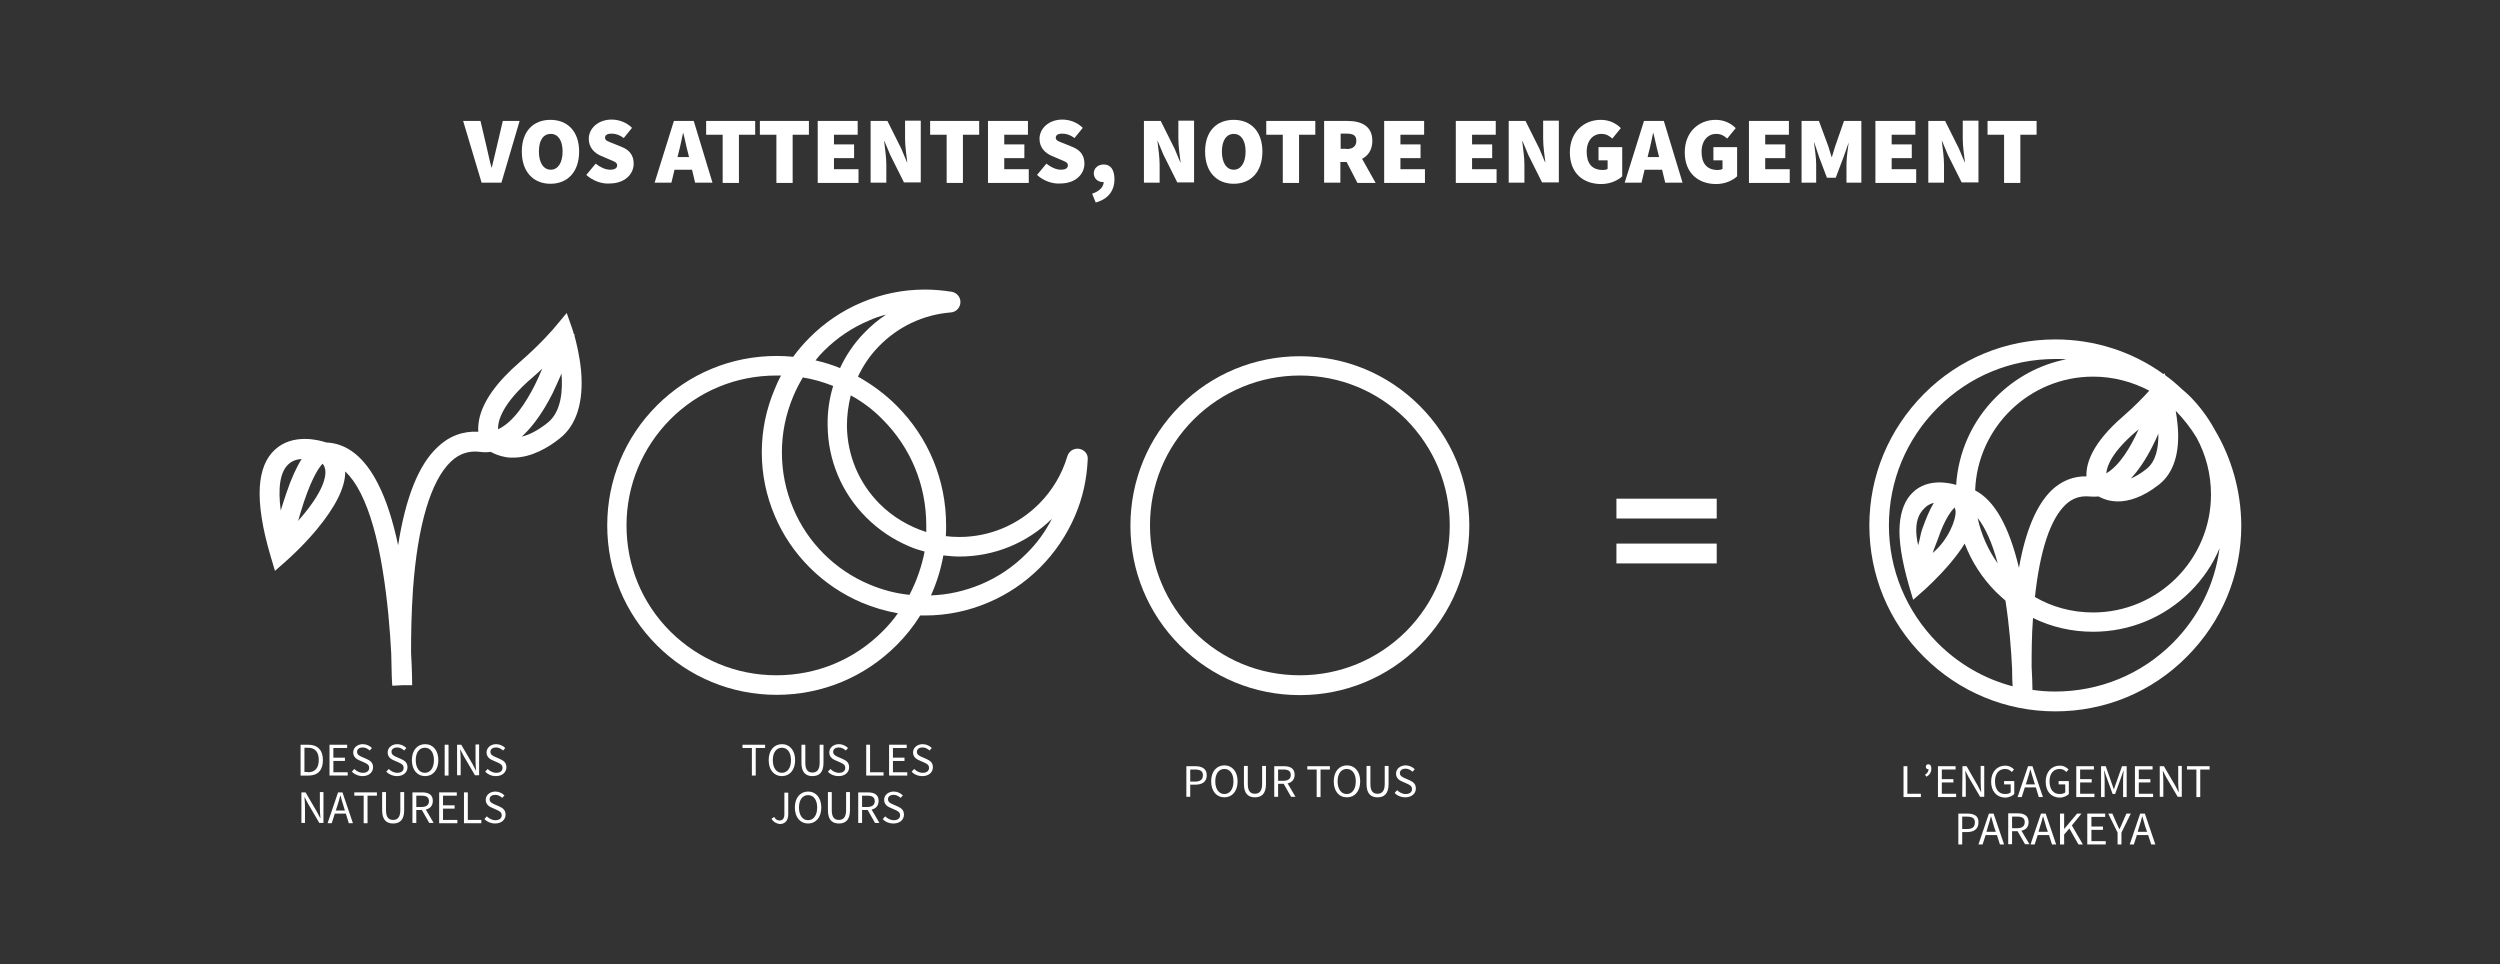 <?xml version="1.0" encoding="utf-8"?>
<!-- Generator: Adobe Illustrator 27.8.0, SVG Export Plug-In . SVG Version: 6.00 Build 0)  -->
<svg version="1.1" xmlns="http://www.w3.org/2000/svg" xmlns:xlink="http://www.w3.org/1999/xlink" x="0px" y="0px"
	 viewBox="0 0 907.4 350" style="enable-background:new 0 0 907.4 350;" xml:space="preserve">
<rect x="0" y="0" width="907.4" height="350" fill="#333333" stroke="none"/>
<style type="text/css">
	.st0{fill:#FFFFFF;}
	.st1{fill:#758D87;}
	.st2{display:none;}
	.st3{display:inline;}
</style>
<g id="Calque_1">
	<g>
		<g>
			<g id="Calque_1_00000129901925838387238810000015384681398721942656_">
				<path class="st0" d="M210.9,134.5c-0.5-5.3-1.7-10.1-2.4-12.7c0.1-0.2,0.1-0.4,0.1-0.4l-0.3-0.1c-0.3-1-0.5-1.6-0.5-1.7l-2.1-6
					l-4.1,4.9c0,0.1-5.3,6.3-12.8,12.8c-8.6,7.4-13.6,14.5-14.9,21c-0.3,1.7-0.4,3.2-0.3,4.4c-5.6-0.3-10.7,1.6-14.9,5.7
					c-6.8,6.4-11.5,18.3-14.2,35.5c-1.9-9-4.3-16.4-7.2-22.1c-4.9-9.8-11.3-14.9-18.9-15.2c-2.6-0.9-12.1-3.4-18.6,2.6
					c-3.3,3-5.1,7.5-5.5,13.5c-0.4,6.5,0.9,15,3.9,25.1l1.6,5.4l4.2-3.7c0.2-0.2,5.5-4.8,10.7-11c7.1-8.5,10.7-15.7,10.6-21.4
					c2,1.9,3.9,4.5,5.6,7.9c3.4,6.7,6.1,16.1,8,28c1.8,11,2.7,22.2,3.1,30.2c0.1,6.9,0.3,11.4,0.4,11.7l3.6-0.2h3.6
					c0-0.4,0-4.9-0.4-11.8c0-6.2,0.1-14.4,0.7-23c1.7-23.4,6.5-39.4,13.7-46.3c3-2.9,6.5-4.1,10.6-3.6c1.3,0.2,2.6,0.2,3.9,0
					c1.3,0.7,3.1,1.5,5.4,1.9c0.9,0.2,1.9,0.2,2.8,0.2c6.6,0,12.8-3.7,16.9-7C209.3,154.3,211.9,145.8,210.9,134.5z M104.7,168.5
					c1.4-1.3,3.1-1.8,4.8-1.9c-1.9,3-3.8,7.1-5.6,12.5c-0.7,2.1-1.4,4.2-2,6.2C100.8,177,101.7,171.2,104.7,168.5z M109.3,187.8
					c-0.4,0.4-0.8,0.9-1.1,1.3c0.6-2.1,1.3-4.5,2.1-6.9c3.2-9.5,5.7-12.8,6.8-13.9c0.6,0.7,0.9,1.6,1,2.6
					C118.3,173.1,117.4,178.3,109.3,187.8z M193.5,136.8c1.2-1,2.3-2,3.3-3c-0.8,2-1.7,4-2.7,6c-3.2,6.3-7.7,13.4-13.3,16
					C180.6,153,182.1,146.5,193.5,136.8z M198.7,153.5c-3.3,2.6-6.4,4.3-9.4,5c0.3-0.2,0.6-0.5,0.9-0.8c3.6-3.5,7.1-8.5,10.3-14.8
					c1.2-2.5,2.3-5,3.3-7.3C204.3,141.6,203.8,149.5,198.7,153.5z"/>
				<path class="st0" d="M803.7,155.7c-2.3-4.2-5.2-8.1-8.6-11.6c-1-1-2.1-2-3.2-2.9c-1.9-1.8-3.9-3.5-6-5l-0.3-0.8l-0.3,0.4
					c-11.4-8.2-25-12.6-39.3-12.6c-18,0-35,7-47.7,19.8s-19.8,29.7-19.8,47.7s7,35,19.8,47.7c12.7,12.7,29.7,19.8,47.7,19.8
					c18,0,35-7,47.7-19.8c12.8-12.8,19.8-29.7,19.8-47.7C813.4,178.2,810,166.2,803.7,155.7z M802.5,179.5
					c0,23.6-19.2,42.8-42.8,42.8c-7.7,0-14.9-2-21.1-5.6c1.8-16.8,5.6-28.3,11.1-33.5c2.5-2.4,5.4-3.3,8.7-3c1.1,0.1,2.2,0.1,3.3,0
					c1.1,0.6,2.7,1.3,4.6,1.6c0.7,0.1,1.5,0.2,2.4,0.2c3.7,0,8.8-1.3,14.9-6.1c5.4-4.2,7.7-11.7,6.8-21.5c-0.2-1.9-0.4-3.6-0.7-5.3
					c2.9,3,5.5,6.3,7.6,9.8C800.6,165,802.5,172,802.5,179.5z M699.1,183.9c0.8-0.7,1.8-1.1,2.8-1.4c-1.5,2.5-2.9,5.8-4.3,9.8
					c-0.4,1-1,4.6-1.4,5.6C694,188.2,697.7,185.2,699.1,183.9z M779.1,170.2c-2.1,1.7-4.1,2.8-5.7,3.5c2.8-3,5.5-7,8-12
					c0.7-1.4,1.4-2.9,2-4.3C783.5,162.6,782.5,167.5,779.1,170.2z M764.5,171.8c0.2-2.7,2.1-7.7,10.7-15.1c0.4-0.3,0.8-0.6,1.1-1
					C773.3,162.4,769.3,169,764.5,171.8z M780.1,141.8c-1.8,2-5.2,5.6-9.6,9.4c-11.2,9.7-13.4,17.1-13.2,21.7c-4.7-0.1-9,1.6-12.6,5
					c-5.5,5.3-9.5,14.7-11.9,28.2c-3.6-15.1-8.9-24.5-15.9-28.1c0.8-22.9,19.7-41.3,42.8-41.3C767.1,136.7,774,138.6,780.1,141.8z
					 M703.4,195.6c2.5-7.4,4.9-10.2,6-11.4c0.2,0.4,0.4,0.9,0.4,1.4c0.2,3-2.6,10.3-8.3,15.1C701.8,199.6,703,196.7,703.4,195.6z
					 M725.1,204.5c-3.5-4.9-6-10.5-7.3-16.5C720.6,191.5,723.1,197.1,725.1,204.5z M685.6,190.7c0-16.1,6.3-31.3,17.7-42.7
					c11.4-11.4,26.5-17.7,42.7-17.7c1.3,0,2.7,0,4,0.1c-9.6,1.9-18.4,6.6-25.5,13.7c-8.6,8.6-13.7,19.8-14.5,31.9
					c-3-0.9-10.4-2.3-15.6,2.6c-2.9,2.7-4.5,6.7-4.9,12c-0.4,5.6,0.8,12.9,3.3,21.7l1.6,5.4l4.2-3.7c0.2-0.2,4.7-4.2,9.2-9.5
					c2.1-2.5,3.9-4.9,5.3-7.2c2.5,6.5,6.3,12.5,11.4,17.6c1.1,1.1,2.3,2.1,3.4,3.1c1.4,9,2.1,18,2.4,24.5c0,2.7,0.1,4.9,0.2,6.6
					c-10.2-2.7-19.5-8-27.2-15.7C691.9,221.9,685.6,206.8,685.6,190.7z M788.6,233.4C777.2,244.8,762,251,745.9,251
					c-2.8,0-5.5-0.2-8.2-0.6c0-1.7-0.1-4.7-0.3-8.4c0-4.9,0-11.1,0.5-17.7c6.7,3.3,14.1,5,21.8,5c13.3,0,25.9-5.2,35.3-14.6
					c4.6-4.6,8.2-9.9,10.6-15.7C803.9,212,798,224,788.6,233.4z"/>
				<g>
					<path class="st0" d="M471.8,252.3c-16.5,0-31.9-6.4-43.5-18c-11.6-11.6-18-27.1-18-43.5s6.4-31.9,18-43.5
						c11.6-11.6,27.1-18,43.5-18c16.5,0,31.9,6.4,43.5,18c11.6,11.6,18,27.1,18,43.5s-6.4,31.9-18,43.5
						C503.7,245.9,488.2,252.3,471.8,252.3z M471.8,136.3c-14.5,0-28.2,5.7-38.5,15.9c-10.3,10.3-15.9,23.9-15.9,38.5
						s5.7,28.2,15.9,38.5c10.3,10.3,23.9,15.9,38.5,15.9s28.2-5.7,38.5-15.9c10.3-10.3,15.9-23.9,15.9-38.5s-5.7-28.2-15.9-38.5
						C500,141.9,486.3,136.3,471.8,136.3z"/>
				</g>
				<path class="st0" d="M391.7,162.9c-1.9-0.3-3.7,0.8-4.3,2.7c-1.9,6.5-5.5,12.5-10.3,17.3c-7.7,7.7-18,12-28.9,12
					c-1.7,0-3.3-0.1-4.9-0.3c0.1-1.3,0.1-2.6,0.1-3.9c0-16.5-6.4-31.9-18-43.5c-4.2-4.2-9-7.7-14-10.5c1.9-4,4.3-7.6,7.4-10.8
					c7-7.3,16.3-11.7,26.3-12.5c1.9-0.1,3.4-1.7,3.5-3.6c0.1-1.9-1.3-3.6-3.2-3.9c-3.2-0.5-6.4-0.8-9.7-0.8c-8,0-15.7,1.6-23,4.7
					c-7.1,3-13.4,7.3-18.8,12.7c-2.2,2.2-4.2,4.5-6,7c-2-0.2-4-0.3-6-0.3c-16.5,0-31.9,6.4-43.5,18c-11.6,11.6-18,27.1-18,43.5
					s6.4,31.9,18,43.5c11.6,11.6,27.1,18,43.5,18s31.9-6.4,43.5-18c3.3-3.3,6.2-6.9,8.6-10.8c0.6,0,1.1,0,1.7,0c8,0,15.7-1.6,23-4.7
					c7.1-3,13.4-7.3,18.8-12.7s9.7-11.8,12.7-18.8c2.8-6.5,4.3-13.4,4.6-20.5C395,164.9,393.6,163.2,391.7,162.9z M320.3,152.2
					c10.3,10.3,15.9,23.9,15.9,38.5c0,0.8,0,1.6,0,2.4c-6.3-2-12.2-5.5-16.9-10.2c-7.6-7.6-11.8-17.7-11.9-28.4
					c0-3.7,0.5-7.4,1.4-11C313,145.8,316.9,148.7,320.3,152.2z M330.1,215.9c-5-0.5-9.9-1.8-14.6-3.8c-6.2-2.6-11.8-6.4-16.5-11.1
					c-4.8-4.8-8.5-10.3-11.1-16.5c-2.7-6.4-4.1-13.2-4.1-20.3s1.4-13.8,4.1-20.3c1-2.4,2.2-4.7,3.5-6.9c3.8,0.6,7.5,1.7,11,3.1
					c-1.4,4.6-2.1,9.4-2,14.3c0.1,12.6,5.1,24.5,14,33.4c4.5,4.5,9.7,8,15.6,10.5c1.8,0.8,3.7,1.4,5.6,1.9
					C334.5,205.8,332.6,211.1,330.1,215.9z M299,127.4c4.8-4.8,10.3-8.5,16.5-11.1c2-0.9,4-1.6,6.1-2.1c-2.9,1.9-5.6,4.2-8,6.7
					c-3.6,3.7-6.5,8-8.7,12.7c-2.9-1.2-5.9-2.1-8.9-2.8C296.9,129.6,297.9,128.5,299,127.4z M320.3,229.2
					c-10.3,10.3-23.9,15.9-38.5,15.9s-28.2-5.7-38.5-15.9c-10.3-10.3-15.9-23.9-15.9-38.5c0-14.5,5.7-28.2,15.9-38.5
					c10.3-10.3,23.9-15.9,38.5-15.9c0.6,0,1.1,0,1.7,0c-0.9,1.6-1.6,3.2-2.3,4.9c-3.1,7.3-4.7,15-4.7,23s1.6,15.7,4.7,23
					c3,7.1,7.3,13.4,12.7,18.8c5.4,5.4,11.8,9.7,18.8,12.7c4.3,1.8,8.7,3.1,13.2,3.9C324.3,224.9,322.4,227.1,320.3,229.2z
					 M372.5,201c-4.8,4.8-10.3,8.5-16.5,11.1c-5.8,2.4-11.8,3.8-18.1,4c2.1-4.6,3.6-9.5,4.5-14.5c1.9,0.2,3.9,0.4,5.8,0.4
					c12.7,0,24.6-4.9,33.6-13.7C379.4,193,376.3,197.3,372.5,201z"/>
				<g>
					<g>
						<path class="st0" d="M109.1,270.3h2.8c3.4,0,5.3,2,5.3,5.6c0,3.6-1.8,5.6-5.2,5.6h-2.9L109.1,270.3L109.1,270.3z M111.8,280.3
							c2.6,0,3.9-1.6,3.9-4.5c0-2.8-1.3-4.4-3.9-4.4h-1.3v8.8H111.8z"/>
						<path class="st0" d="M119.6,270.3h6.4v1.2h-5v3.5h4.2v1.2H121v4.1h5.2v1.2h-6.6L119.6,270.3L119.6,270.3z"/>
						<path class="st0" d="M127.7,280.1l0.9-1c0.8,0.8,1.9,1.4,3.1,1.4c1.5,0,2.3-0.7,2.3-1.8c0-1.1-0.8-1.5-1.9-2l-1.6-0.7
							c-1-0.4-2.3-1.2-2.3-2.9c0-1.7,1.5-3,3.5-3c1.3,0,2.5,0.6,3.3,1.4l-0.8,0.9c-0.7-0.6-1.5-1.1-2.5-1.1c-1.3,0-2.1,0.6-2.1,1.6
							c0,1.1,1,1.5,1.9,1.9l1.6,0.7c1.3,0.6,2.3,1.3,2.3,3c0,1.8-1.5,3.2-3.8,3.2C130.1,281.7,128.7,281.1,127.7,280.1z"/>
						<path class="st0" d="M140.2,280.1l0.9-1c0.8,0.8,1.9,1.4,3.1,1.4c1.5,0,2.3-0.7,2.3-1.8c0-1.1-0.8-1.5-1.9-2L143,276
							c-1-0.4-2.3-1.2-2.3-2.9c0-1.7,1.5-3,3.5-3c1.3,0,2.5,0.6,3.3,1.4l-0.8,0.9c-0.7-0.6-1.5-1.1-2.5-1.1c-1.3,0-2.1,0.6-2.1,1.6
							c0,1.1,1,1.5,1.9,1.9l1.6,0.7c1.3,0.6,2.3,1.3,2.3,3c0,1.8-1.5,3.2-3.8,3.2C142.6,281.7,141.2,281.1,140.2,280.1z"/>
						<path class="st0" d="M149.5,275.9c0-3.6,2-5.8,4.8-5.8s4.8,2.2,4.8,5.8s-2,5.8-4.8,5.8S149.5,279.5,149.5,275.9z M157.5,275.9
							c0-2.8-1.3-4.5-3.3-4.5c-2,0-3.3,1.7-3.3,4.5s1.3,4.6,3.3,4.6C156.2,280.5,157.5,278.7,157.5,275.9z"/>
						<path class="st0" d="M161.4,270.3h1.4v11.2h-1.4V270.3z"/>
						<path class="st0" d="M165.9,270.3h1.5l4.1,7l1.2,2.3h0.1c-0.1-1.1-0.2-2.4-0.2-3.6v-5.8h1.3v11.2h-1.5l-4.1-7l-1.2-2.3h-0.1
							c0.1,1.1,0.2,2.3,0.2,3.5v5.8h-1.3V270.3z"/>
						<path class="st0" d="M176.1,280.1l0.9-1c0.8,0.8,1.9,1.4,3.1,1.4c1.5,0,2.3-0.7,2.3-1.8c0-1.1-0.8-1.5-1.9-2l-1.6-0.7
							c-1-0.4-2.3-1.2-2.3-2.9c0-1.7,1.5-3,3.5-3c1.3,0,2.5,0.6,3.3,1.4l-0.8,0.9c-0.7-0.6-1.5-1.1-2.5-1.1c-1.3,0-2.1,0.6-2.1,1.6
							c0,1.1,1,1.5,1.9,1.9l1.6,0.7c1.3,0.6,2.3,1.3,2.3,3c0,1.8-1.5,3.2-3.8,3.2C178.4,281.7,177.1,281.1,176.1,280.1z"/>
						<path class="st0" d="M109.4,287.6h1.5l4.1,7l1.2,2.3h0.1c-0.1-1.1-0.2-2.4-0.2-3.6v-5.8h1.3v11.2h-1.5l-4.1-7l-1.2-2.3h-0.1
							c0.1,1.1,0.2,2.3,0.2,3.5v5.8h-1.3V287.6z"/>
						<path class="st0" d="M122.7,287.6h1.6l3.8,11.2h-1.5l-1.9-6.2c-0.4-1.3-0.8-2.5-1.1-3.8h-0.1c-0.3,1.3-0.7,2.5-1.1,3.8l-2,6.2
							h-1.5L122.7,287.6z M120.9,294.2h5.1v1.1h-5.1V294.2z"/>
						<path class="st0" d="M132,288.8h-3.4v-1.2h8.2v1.2h-3.4v10H132V288.8z"/>
						<path class="st0" d="M138.7,294.1v-6.6h1.4v6.6c0,2.7,1.1,3.5,2.6,3.5c1.5,0,2.6-0.9,2.6-3.5v-6.6h1.4v6.6
							c0,3.6-1.7,4.8-4,4.8S138.7,297.7,138.7,294.1z"/>
						<path class="st0" d="M149.7,287.6h3.5c2.3,0,3.9,0.8,3.9,3.1c0,2.2-1.6,3.3-3.9,3.3h-2.1v4.7h-1.4V287.6z M153,292.9
							c1.7,0,2.7-0.7,2.7-2.1c0-1.5-1-2-2.7-2h-1.9v4.1H153z M152.9,293.6l1.1-0.7l3.4,5.8h-1.6L152.9,293.6z"/>
						<path class="st0" d="M159.4,287.6h6.4v1.2h-5v3.5h4.2v1.2h-4.2v4.1h5.2v1.2h-6.6L159.4,287.6L159.4,287.6z"/>
						<path class="st0" d="M168.4,287.6h1.4v10h4.9v1.2h-6.3V287.6z"/>
						<path class="st0" d="M175.8,297.3l0.9-1c0.8,0.8,1.9,1.4,3.1,1.4c1.5,0,2.3-0.7,2.3-1.8c0-1.1-0.8-1.5-1.9-2l-1.6-0.7
							c-1-0.4-2.3-1.2-2.3-2.9c0-1.7,1.5-3,3.5-3c1.3,0,2.5,0.6,3.3,1.4l-0.8,0.9c-0.7-0.6-1.5-1.1-2.5-1.1c-1.3,0-2.1,0.6-2.1,1.6
							c0,1.1,1,1.5,1.9,1.9l1.6,0.7c1.3,0.6,2.3,1.3,2.3,3c0,1.8-1.5,3.2-3.8,3.2C178.2,298.9,176.8,298.3,175.8,297.3z"/>
					</g>
				</g>
				<g>
					<g>
						<path class="st0" d="M272.9,271.5h-3.4v-1.2h8.2v1.2h-3.4v10h-1.4V271.5z"/>
						<path class="st0" d="M279,275.9c0-3.6,2-5.8,4.8-5.8c2.8,0,4.8,2.2,4.8,5.8s-2,5.8-4.8,5.8C281,281.7,279,279.5,279,275.9z
							 M287.1,275.9c0-2.8-1.3-4.5-3.3-4.5s-3.3,1.7-3.3,4.5s1.3,4.6,3.3,4.6C285.8,280.5,287.1,278.7,287.1,275.9z"/>
						<path class="st0" d="M290.9,276.9v-6.6h1.4v6.6c0,2.7,1.1,3.5,2.6,3.5c1.5,0,2.6-0.9,2.6-3.5v-6.6h1.4v6.6
							c0,3.6-1.7,4.8-4,4.8S290.9,280.5,290.9,276.9z"/>
						<path class="st0" d="M314.4,270.3h1.4v10h4.9v1.2h-6.3L314.4,270.3L314.4,270.3z"/>
						<path class="st0" d="M322.7,270.3h6.4v1.2h-5v3.5h4.2v1.2h-4.2v4.1h5.2v1.2h-6.6L322.7,270.3L322.7,270.3z"/>
						<path class="st0" d="M330.9,280.1l0.9-1c0.8,0.8,1.9,1.4,3.1,1.4c1.5,0,2.3-0.7,2.3-1.8c0-1.1-0.8-1.5-1.9-2l-1.6-0.7
							c-1-0.4-2.3-1.2-2.3-2.9c0-1.7,1.5-3,3.5-3c1.3,0,2.5,0.6,3.3,1.4l-0.8,0.9c-0.7-0.6-1.5-1.1-2.5-1.1c-1.3,0-2.1,0.6-2.1,1.6
							c0,1.1,1,1.5,1.9,1.9l1.6,0.7c1.3,0.6,2.3,1.3,2.3,3c0,1.8-1.5,3.2-3.8,3.2C333.2,281.7,331.8,281.1,330.9,280.1z"/>
						<path class="st0" d="M300.5,280.1l0.9-1c0.8,0.8,1.9,1.4,3.1,1.4c1.5,0,2.3-0.7,2.3-1.8c0-1.1-0.8-1.5-1.9-2l-1.6-0.7
							c-1-0.4-2.3-1.2-2.3-2.9c0-1.7,1.5-3,3.5-3c1.3,0,2.5,0.6,3.3,1.4l-0.8,0.9c-0.7-0.6-1.5-1.1-2.5-1.1c-1.3,0-2.1,0.6-2.1,1.6
							c0,1.1,1,1.5,1.9,1.9l1.6,0.7c1.3,0.6,2.3,1.3,2.3,3c0,1.8-1.5,3.2-3.8,3.2C302.8,281.7,301.4,281.1,300.5,280.1z"/>
						<path class="st0" d="M280,297.2l1-0.7c0.5,0.9,1.1,1.3,1.9,1.3c1.2,0,1.8-0.7,1.8-2.4v-7.7h1.4v7.9c0,1.9-0.9,3.5-3.1,3.5
							C281.7,298.9,280.7,298.3,280,297.2z"/>
						<path class="st0" d="M288.5,293.1c0-3.6,2-5.8,4.8-5.8c2.8,0,4.8,2.2,4.8,5.8s-2,5.8-4.8,5.8
							C290.5,298.9,288.5,296.7,288.5,293.1z M296.6,293.1c0-2.8-1.3-4.5-3.3-4.5c-2,0-3.3,1.7-3.3,4.5c0,2.8,1.3,4.6,3.3,4.6
							C295.3,297.7,296.6,295.9,296.6,293.1z"/>
						<path class="st0" d="M300.5,294.1v-6.6h1.4v6.6c0,2.7,1.1,3.5,2.6,3.5c1.5,0,2.6-0.9,2.6-3.5v-6.6h1.4v6.6
							c0,3.6-1.7,4.8-4,4.8S300.5,297.7,300.5,294.1z"/>
						<path class="st0" d="M311.5,287.6h3.5c2.3,0,3.9,0.8,3.9,3.1c0,2.2-1.6,3.3-3.9,3.3h-2.1v4.7h-1.4L311.5,287.6L311.5,287.6z
							 M314.8,292.9c1.7,0,2.7-0.7,2.7-2.1c0-1.5-1-2-2.7-2h-1.9v4.1H314.8z M314.7,293.6l1.1-0.7l3.4,5.8h-1.6L314.7,293.6z"/>
						<path class="st0" d="M320.4,297.3l0.9-1c0.8,0.8,1.9,1.4,3.1,1.4c1.5,0,2.3-0.7,2.3-1.8c0-1.1-0.8-1.5-1.9-2l-1.6-0.7
							c-1-0.4-2.3-1.2-2.3-2.9c0-1.7,1.5-3,3.5-3c1.3,0,2.5,0.6,3.3,1.4l-0.8,0.9c-0.7-0.6-1.5-1.1-2.5-1.1c-1.3,0-2.1,0.6-2.1,1.6
							c0,1.1,1,1.5,1.9,1.9l1.6,0.7c1.3,0.6,2.3,1.3,2.3,3c0,1.8-1.5,3.2-3.8,3.2C322.7,298.9,321.3,298.3,320.4,297.3z"/>
					</g>
				</g>
				<g>
					<g>
						<path class="st0" d="M430.6,278.1h3.2c2.5,0,4.2,0.9,4.2,3.3c0,2.4-1.7,3.4-4.1,3.4H432v4.4h-1.4L430.6,278.1L430.6,278.1z
							 M433.7,283.7c1.9,0,2.9-0.7,2.9-2.3c0-1.6-1-2.1-3-2.1H432v4.4H433.7z"/>
						<path class="st0" d="M439.6,283.6c0-3.6,2-5.8,4.8-5.8c2.8,0,4.8,2.2,4.8,5.8c0,3.6-2,5.8-4.8,5.8
							C441.6,289.4,439.6,287.2,439.6,283.6z M447.7,283.6c0-2.8-1.3-4.5-3.3-4.5s-3.3,1.7-3.3,4.5s1.3,4.6,3.3,4.6
							S447.7,286.4,447.7,283.6z"/>
						<path class="st0" d="M451.5,284.6v-6.6h1.4v6.6c0,2.7,1.1,3.5,2.6,3.5c1.5,0,2.6-0.9,2.6-3.5v-6.6h1.4v6.6
							c0,3.6-1.7,4.8-4,4.8C453.2,289.4,451.5,288.2,451.5,284.6z"/>
						<path class="st0" d="M462.5,278.1h3.5c2.3,0,3.9,0.8,3.9,3.1c0,2.2-1.6,3.3-3.9,3.3h-2.1v4.7h-1.4L462.5,278.1L462.5,278.1z
							 M465.8,283.4c1.7,0,2.7-0.7,2.7-2.1c0-1.5-1-2-2.7-2h-1.9v4.1H465.8z M465.7,284.1l1.1-0.7l3.4,5.8h-1.6L465.7,284.1z"/>
						<path class="st0" d="M477.9,279.3h-3.4v-1.2h8.2v1.2h-3.4v10h-1.4V279.3z"/>
						<path class="st0" d="M484.1,283.6c0-3.6,2-5.8,4.8-5.8c2.8,0,4.8,2.2,4.8,5.8c0,3.6-2,5.8-4.8,5.8
							C486,289.4,484.1,287.2,484.1,283.6z M492.1,283.6c0-2.8-1.3-4.5-3.3-4.5c-2,0-3.3,1.7-3.3,4.5s1.3,4.6,3.3,4.6
							C490.8,288.2,492.1,286.4,492.1,283.6z"/>
						<path class="st0" d="M496,284.6v-6.6h1.4v6.6c0,2.7,1.1,3.5,2.6,3.5c1.5,0,2.6-0.9,2.6-3.5v-6.6h1.4v6.6c0,3.6-1.7,4.8-4,4.8
							C497.7,289.4,496,288.2,496,284.6z"/>
						<path class="st0" d="M506.2,287.8l0.9-1c0.8,0.8,1.9,1.4,3.1,1.4c1.5,0,2.3-0.7,2.3-1.8c0-1.1-0.8-1.5-1.9-2l-1.6-0.7
							c-1-0.4-2.3-1.2-2.3-2.9c0-1.7,1.5-3,3.5-3c1.3,0,2.5,0.6,3.3,1.4l-0.8,0.9c-0.7-0.6-1.5-1.1-2.5-1.1c-1.3,0-2.1,0.6-2.1,1.6
							c0,1.1,1,1.5,1.9,1.9l1.6,0.7c1.3,0.6,2.3,1.3,2.3,3c0,1.8-1.5,3.2-3.8,3.2C508.5,289.4,507.1,288.8,506.2,287.8z"/>
					</g>
				</g>
				<g>
					<g>
						<g>
							<path class="st0" d="M690.9,278.1h1.4v10h4.9v1.2h-6.3V278.1z"/>
							<path class="st0" d="M698.7,281.2c0.9-0.6,1.3-1.2,1.3-2.1l-0.2-1.1l0.7,0.9c-0.2,0.2-0.4,0.3-0.6,0.3
								c-0.5,0-0.9-0.3-0.9-0.9c0-0.6,0.4-0.9,0.9-0.9c0.7,0,1.1,0.6,1.1,1.5c0,1.4-0.6,2.4-1.8,3L698.7,281.2z"/>
							<path class="st0" d="M703.4,278.1h6.4v1.2h-5v3.5h4.2v1.2h-4.2v4.1h5.2v1.2h-6.6L703.4,278.1L703.4,278.1z"/>
							<path class="st0" d="M712.3,278.1h1.5l4,7l1.2,2.3h0.1c-0.1-1.1-0.2-2.4-0.2-3.6v-5.8h1.3v11.2h-1.5l-4.1-7l-1.2-2.3h-0.1
								c0.1,1.1,0.2,2.3,0.2,3.5v5.8h-1.3L712.3,278.1L712.3,278.1z"/>
							<path class="st0" d="M722.7,283.7c0-3.6,2.2-5.8,5.1-5.8c1.5,0,2.6,0.7,3.2,1.4l-0.8,0.9c-0.6-0.6-1.3-1.1-2.4-1.1
								c-2.3,0-3.7,1.7-3.7,4.5c0,2.8,1.3,4.6,3.7,4.6c0.8,0,1.6-0.2,2-0.6v-2.9h-2.4v-1.2h3.7v4.7c-0.7,0.7-1.9,1.3-3.4,1.3
								C724.8,289.4,722.7,287.3,722.7,283.7z"/>
							<path class="st0" d="M736.1,278.1h1.6l3.8,11.2H740l-1.9-6.2c-0.4-1.3-0.8-2.5-1.1-3.8h-0.1c-0.3,1.3-0.7,2.5-1.1,3.8l-2,6.2
								h-1.5L736.1,278.1z M734.4,284.7h5.1v1.1h-5.1V284.7z"/>
							<path class="st0" d="M742.5,283.7c0-3.6,2.2-5.8,5.1-5.8c1.5,0,2.6,0.7,3.2,1.4l-0.8,0.9c-0.6-0.6-1.3-1.1-2.4-1.1
								c-2.3,0-3.7,1.7-3.7,4.5c0,2.8,1.3,4.6,3.7,4.6c0.8,0,1.6-0.2,2-0.6v-2.9h-2.4v-1.2h3.7v4.7c-0.7,0.7-1.9,1.3-3.4,1.3
								C744.5,289.4,742.5,287.3,742.5,283.7z"/>
							<path class="st0" d="M753.6,278.1h6.4v1.2h-5v3.5h4.2v1.2H755v4.1h5.2v1.2h-6.6V278.1z"/>
							<path class="st0" d="M762.6,278.1h1.7l2.1,6c0.3,0.8,0.5,1.5,0.8,2.3h0.1c0.3-0.8,0.5-1.6,0.8-2.3l2.1-6h1.7v11.2h-1.3v-6.2
								c0-1,0.1-2.3,0.2-3.3h-0.1l-0.9,2.6l-2.1,5.8h-0.9l-2.1-5.8l-0.9-2.6h-0.1c0.1,1,0.2,2.3,0.2,3.3v6.2h-1.3L762.6,278.1
								L762.6,278.1z"/>
							<path class="st0" d="M774.9,278.1h6.4v1.2h-5v3.5h4.2v1.2h-4.2v4.1h5.2v1.2h-6.6V278.1z"/>
							<path class="st0" d="M783.9,278.1h1.5l4.1,7l1.2,2.3h0.1c-0.1-1.1-0.2-2.4-0.2-3.6v-5.8h1.3v11.2h-1.5l-4.1-7l-1.2-2.3h-0.1
								c0.1,1.1,0.2,2.3,0.2,3.5v5.8h-1.3V278.1z"/>
							<path class="st0" d="M797.2,279.3h-3.4v-1.2h8.2v1.2h-3.4v10h-1.4L797.2,279.3L797.2,279.3z"/>
							<path class="st0" d="M714,295.3h-3.2v11.2h1.4V302h1.8c2.5,0,4.1-1.1,4.1-3.5C718.2,296.1,716.5,295.3,714,295.3z
								 M713.9,300.9h-1.7v-4.5h1.6c2,0,3,0.5,3,2.1C716.8,300.2,715.9,300.9,713.9,300.9z"/>
							<path class="st0" d="M721.9,295.3l-3.8,11.2h1.5l1.1-3.4h4.1l1.1,3.4h1.5l-3.8-11.2H721.9z M724.4,301.9H721l0.5-1.7
								c0.4-1.3,0.8-2.5,1.1-3.8h0.1c0.4,1.3,0.7,2.5,1.1,3.8L724.4,301.9z"/>
							<path class="st0" d="M736.3,298.4c0-2.3-1.6-3.2-3.9-3.2h-3.5v11.2h1.4v-4.7h2l2.7,4.7h1.6l-2.9-4.9
								C735.3,301.2,736.3,300.2,736.3,298.4z M730.3,296.4h1.9c1.7,0,2.7,0.5,2.7,2c0,1.5-1,2.2-2.7,2.2h-1.9V296.4z"/>
							<path class="st0" d="M740.8,295.3l-3.8,11.2h1.5l1.1-3.4h4.1l1.1,3.4h1.5l-3.8-11.2H740.8z M743.3,301.9h-3.4l0.5-1.7
								c0.4-1.3,0.8-2.5,1.1-3.8h0.1c0.4,1.3,0.7,2.5,1.1,3.8L743.3,301.9z"/>
							<polygon class="st0" points="755.5,295.3 753.9,295.3 749.2,300.9 749.2,300.9 749.2,295.3 747.7,295.3 747.7,306.5 
								749.2,306.5 749.2,302.9 751.1,300.7 754.4,306.5 756,306.5 752,299.6 							"/>
							<polygon class="st0" points="759.1,301.2 763.3,301.2 763.3,300 759.1,300 759.1,296.5 764.1,296.5 764.1,295.3 757.6,295.3 
								757.6,306.5 764.3,306.5 764.3,305.3 759.1,305.3 							"/>
							<path class="st0" d="M771.8,295.3l-1.4,3.2c-0.3,0.8-0.7,1.6-1.1,2.4h-0.1c-0.4-0.8-0.7-1.6-1.1-2.4l-1.4-3.2h-1.5l3.4,6.9
								v4.3h1.4v-4.3l3.4-6.9H771.8z"/>
							<path class="st0" d="M776.8,295.3l-3.8,11.2h1.5l1.1-3.4h4.1l1.1,3.4h1.5l-3.8-11.2H776.8z M779.3,301.9h-3.4l0.5-1.7
								c0.4-1.3,0.8-2.5,1.1-3.8h0.1c0.4,1.3,0.7,2.5,1.1,3.8L779.3,301.9z"/>
						</g>
					</g>
				</g>
				<g>
					<rect x="586.7" y="181" class="st0" width="36.4" height="7.2"/>
				</g>
				<g>
					<rect x="586.7" y="197.3" class="st0" width="36.4" height="7.2"/>
				</g>
			</g>
		</g>
		<g>
			<path class="st0" d="M168.1,43.9h6.3l2.3,9.8c0.6,2.4,1,4.7,1.7,7.1h0.1c0.6-2.4,1.1-4.7,1.7-7.1l2.3-9.8h6.1l-6.6,22.4h-7.2
				L168.1,43.9z"/>
			<path class="st0" d="M189.4,55c0-7.4,4.2-11.5,10.4-11.5s10.4,4.2,10.4,11.5c0,7.4-4.2,11.7-10.4,11.7S189.4,62.4,189.4,55z
				 M204.2,55c0-4.1-1.7-6.4-4.3-6.4c-2.7,0-4.3,2.3-4.3,6.4s1.7,6.6,4.3,6.6C202.5,61.6,204.2,59.1,204.2,55z"/>
			<path class="st0" d="M212.8,63.5l3.4-4.1c1.6,1.3,3.6,2.2,5.2,2.2c1.8,0,2.6-0.6,2.6-1.6c0-1.1-1.1-1.4-3-2.2l-2.8-1.2
				c-2.4-1-4.5-3-4.5-6.2c0-3.8,3.4-7,8.3-7c2.6,0,5.4,1,7.4,3l-3,3.7c-1.5-1.1-2.8-1.6-4.5-1.6c-1.4,0-2.3,0.5-2.3,1.5
				c0,1.1,1.3,1.4,3.3,2.2l2.7,1.1c2.8,1.1,4.4,3,4.4,6.1c0,3.8-3.2,7.2-8.8,7.2C218.5,66.8,215.3,65.7,212.8,63.5z"/>
			<path class="st0" d="M244.6,43.9h7.2l6.8,22.4h-6.3l-2.6-10.9c-0.6-2.1-1.1-4.9-1.7-7.1h-0.1c-0.5,2.3-1,5-1.6,7.1l-2.6,10.9
				h-6.1L244.6,43.9z M242.6,57h11v4.6h-11V57z"/>
			<path class="st0" d="M262.2,48.9h-5.9v-5h17.8v5h-5.9v17.5h-5.9V48.9z"/>
			<path class="st0" d="M281.7,48.9h-5.9v-5h17.8v5h-5.9v17.5h-5.9V48.9z"/>
			<path class="st0" d="M296.8,43.9h14.5v5h-8.6v3.5h7.3v5h-7.3v4h8.9v5h-14.8V43.9z"/>
			<path class="st0" d="M316,43.9h6.1l5,10l2.1,5h0.1c-0.3-2.4-0.8-5.8-0.8-8.6v-6.5h5.7v22.4h-6.1l-5-10l-2.1-5h-0.1
				c0.3,2.6,0.8,5.8,0.8,8.6v6.5H316V43.9z"/>
			<path class="st0" d="M343.5,48.9h-5.9v-5h17.8v5h-5.9v17.5h-5.9V48.9z"/>
			<path class="st0" d="M358.6,43.9h14.5v5h-8.6v3.5h7.3v5h-7.3v4h8.9v5h-14.8V43.9z"/>
			<path class="st0" d="M376.4,63.5l3.4-4.1c1.6,1.3,3.6,2.2,5.2,2.2c1.8,0,2.6-0.6,2.6-1.6c0-1.1-1.1-1.4-3-2.2l-2.8-1.2
				c-2.4-1-4.5-3-4.5-6.2c0-3.8,3.4-7,8.3-7c2.6,0,5.4,1,7.4,3l-3,3.7c-1.5-1.1-2.8-1.6-4.5-1.6c-1.4,0-2.3,0.5-2.3,1.5
				c0,1.1,1.3,1.4,3.3,2.2l2.7,1.1c2.8,1.1,4.4,3,4.4,6.1c0,3.8-3.2,7.2-8.8,7.2C382.1,66.8,378.8,65.7,376.4,63.5z"/>
			<path class="st0" d="M396.4,70.3c2.8-0.9,4.2-2.6,4.2-4.3v-3.7l1.8,3.1c-0.6,0.4-1.2,0.7-2,0.7c-1.8,0-3.4-1.2-3.4-3.2
				c0-1.9,1.6-3.2,3.6-3.2c2.6,0,3.9,2,3.9,5.4c0,4.1-2.3,7.2-6.8,8.4L396.4,70.3z"/>
			<path class="st0" d="M415.2,43.9h6.1l5,10l2.1,5h0.1c-0.3-2.4-0.8-5.8-0.8-8.6v-6.5h5.7v22.4h-6.1l-5-10l-2.1-5h-0.1
				c0.3,2.6,0.8,5.8,0.8,8.6v6.5h-5.7V43.9z"/>
			<path class="st0" d="M437.4,55c0-7.4,4.2-11.5,10.4-11.5s10.4,4.2,10.4,11.5c0,7.4-4.2,11.7-10.4,11.7S437.4,62.4,437.4,55z
				 M452.1,55c0-4.1-1.7-6.4-4.3-6.4s-4.3,2.3-4.3,6.4s1.7,6.6,4.3,6.6S452.1,59.1,452.1,55z"/>
			<path class="st0" d="M465.5,48.9h-5.9v-5h17.8v5h-5.9v17.5h-5.9V48.9z"/>
			<path class="st0" d="M480.6,43.9h8.5c4.8,0,9,1.7,9,7.2c0,5.4-4.1,7.7-9,7.7h-2.6v7.5h-5.9V43.9z M488.7,54.1c2.3,0,3.6-1,3.6-3
				s-1.2-2.6-3.6-2.6h-2.1v5.5H488.7z M488,57.3l4-3.9l7.3,13h-6.6L488,57.3z"/>
			<path class="st0" d="M502.4,43.9h14.5v5h-8.6v3.5h7.3v5h-7.3v4h8.9v5h-14.8V43.9z"/>
			<path class="st0" d="M528.4,43.9h14.5v5h-8.6v3.5h7.3v5h-7.3v4h8.9v5h-14.8V43.9z"/>
			<path class="st0" d="M547.6,43.9h6.1l5,10l2.1,5h0.1c-0.3-2.4-0.8-5.8-0.8-8.6v-6.5h5.7v22.4h-6.1l-5-10l-2.1-5h-0.1
				c0.3,2.6,0.8,5.8,0.8,8.6v6.5h-5.7V43.9z"/>
			<path class="st0" d="M569.8,55.3c0-7.5,5.2-11.8,11.2-11.8c3.3,0,5.7,1.4,7.3,3l-3.1,3.8c-1.1-1-2.2-1.7-4-1.7
				c-3,0-5.3,2.4-5.3,6.5c0,4.2,1.9,6.6,5.9,6.6c0.6,0,1.3-0.1,1.7-0.4v-3.1h-3.3v-4.8h8.6V64c-1.6,1.5-4.4,2.8-7.6,2.8
				C574.8,66.8,569.8,63,569.8,55.3z"/>
			<path class="st0" d="M596.7,43.9h7.2l6.8,22.4h-6.3l-2.6-10.9c-0.6-2.1-1.1-4.9-1.7-7.1h-0.1c-0.5,2.3-1,5-1.6,7.1l-2.6,10.9
				h-6.1L596.7,43.9z M594.8,57h11v4.6h-11V57z"/>
			<path class="st0" d="M611.5,55.3c0-7.5,5.2-11.8,11.2-11.8c3.3,0,5.7,1.4,7.3,3l-3.1,3.8c-1.1-1-2.2-1.7-4-1.7
				c-3,0-5.3,2.4-5.3,6.5c0,4.2,1.9,6.6,5.9,6.6c0.6,0,1.3-0.1,1.7-0.4v-3.1h-3.3v-4.8h8.6V64c-1.6,1.5-4.4,2.8-7.6,2.8
				C616.6,66.8,611.5,63,611.5,55.3z"/>
			<path class="st0" d="M634.8,43.9h14.5v5h-8.6v3.5h7.3v5h-7.3v4h8.9v5h-14.8V43.9z"/>
			<path class="st0" d="M653.9,43.9h6.3l3.4,9.2c0.4,1.2,0.8,2.6,1.2,3.9h0.1c0.4-1.3,0.8-2.7,1.2-3.9l3.2-9.2h6.3v22.4h-5.4v-6.6
				c0-2.3,0.5-5.8,0.8-8H671l-1.9,5.4l-2.8,7.4h-3.2l-2.8-7.4l-1.8-5.4h-0.1c0.3,2.2,0.8,5.7,0.8,8v6.6h-5.3V43.9z"/>
			<path class="st0" d="M680.7,43.9h14.5v5h-8.6v3.5h7.3v5h-7.3v4h8.9v5h-14.8V43.9z"/>
			<path class="st0" d="M699.9,43.9h6.1l5,10l2.1,5h0.1c-0.3-2.4-0.8-5.8-0.8-8.6v-6.5h5.7v22.4H712l-5-10l-2.1-5h-0.1
				c0.3,2.6,0.8,5.8,0.8,8.6v6.5h-5.7V43.9z"/>
			<path class="st0" d="M727.3,48.9h-5.9v-5h17.8v5h-5.9v17.5h-5.9V48.9z"/>
		</g>
	</g>
</g>
<g id="Calque_2" class="st2">
	<g class="st3">
		<path class="st0" d="M205.7,127.8l-0.4-0.1c-0.2-0.7-0.4-1.1-0.4-1.2l-1.6-4.7l-3.2,3.8c-0.1,0.1-5.3,6.4-13,13
			c-8.5,7.3-13.4,14.3-14.7,20.7c-0.4,2.1-0.4,3.8-0.1,5.1c-5.8-0.6-11,1.3-15.3,5.4c-7.3,6.9-12.2,20.2-14.6,39.8
			c-2-11-4.7-19.9-8.1-26.5c-4.8-9.6-11-14.6-18.4-14.8c-2.3-0.8-11.7-3.5-18,2.4c-3.1,2.9-4.9,7.3-5.3,13.1
			c-0.4,6.4,0.9,14.8,3.9,25l1.2,4.2l3.3-2.9c0.2-0.2,5.5-4.8,10.7-11c7.3-8.7,10.8-16,10.4-21.6c0-0.4-0.1-0.8-0.1-1.2
			c2.7,1.9,5.1,5.1,7.3,9.5c3.4,6.8,6.1,16.3,8.2,28.3c1.9,11.2,2.7,22.6,3.1,30.6c0.1,6.9,0.3,11.4,0.4,11.5l2.8-0.2l2.8,0
			c0-0.1,0-4.6-0.3-11.5c-0.1-6.3,0-14.7,0.7-23.5c1.8-23.7,6.6-40,14-47c3.2-3.1,6.9-4.3,11.3-3.8c1.3,0.2,2.6,0.1,3.9,0
			c1.3,0.7,3,1.5,5.4,1.9c0.9,0.1,1.8,0.2,2.7,0.2c6.5,0,12.4-3.6,16.5-6.8c11.9-9.4,6.9-30.3,5-36.9
			C205.6,128.1,205.7,127.9,205.7,127.8z M98.1,184.1c0.3-4.3,1.4-7.5,3.5-9.3c1.8-1.7,4.3-2.2,6.5-2.2c0.1,0,0.3,0,0.4,0
			c-2.2,3-4.3,7.5-6.5,13.6c-1.2,3.4-2.2,6.8-3,9.6C98.2,191.3,97.9,187.4,98.1,184.1z M107.3,195.3c-1.1,1.3-2.3,2.6-3.4,3.8
			c0.8-3,1.9-7.1,3.4-11.1c3.6-10.3,6.3-13.1,7.4-13.9c1.1,1,1.6,2.1,1.7,3.6C116.7,181.8,113.5,188,107.3,195.3z M190.7,142.9
			c2.2-1.9,4.2-3.7,5.9-5.4c-1.1,2.9-2.5,6.2-4.1,9.4c-3.4,6.8-8.5,14.5-14.7,16.9C177.4,161.1,177.7,154.1,190.7,142.9z
			 M202.4,141.8c0.6,6.3,0.1,14.8-5.3,19.1c-5.3,4.2-9.5,5.5-12.6,5.6c1-0.7,2-1.6,3-2.5c3.6-3.5,7-8.4,10.2-14.7
			c1.8-3.5,3.2-7.1,4.4-10.2C202.2,140,202.3,140.9,202.4,141.8z"/>
		<path class="st0" d="M746.2,264.7c17.9,0,34.7-7,47.4-19.6c12.7-12.7,19.6-29.5,19.6-47.4c0-12.4-3.4-24.4-9.7-34.7
			c-2.3-4.2-5.1-8-8.6-11.5c-1-1-2.1-2-3.2-2.9c-12.4-11.6-28.5-17.9-45.6-17.9c-17.9,0-34.7,7-47.4,19.6
			c-12.7,12.7-19.6,29.5-19.6,47.4s7,34.7,19.6,47.4C711.5,257.7,728.3,264.7,746.2,264.7z M699.1,186.3c1.4-1.2,3.2-1.6,4.9-1.6
			c0.1,0,0.3,0,0.4,0c-2.1,2.6-4.1,6.8-6.1,12.9c-0.8,2.4-1.5,4.8-2.1,6.9C695,195.3,696,189,699.1,186.3z M803.8,186.4
			c0,24.1-19.6,43.8-43.8,43.8c-8,0-15.6-2.2-22.1-6c1.8-17.3,5.7-29.3,11.4-34.7c2.5-2.4,5.4-3.5,8.7-3.2c0,0.1,0.1,0.1,0.1,0.2
			l0.1,0.2l0.2,0.2c0.3,0.3,2.6,2.6,7,3.3c0.8,0.1,1.7,0.2,2.5,0.2c5.9,0,11.4-3.3,15.2-6.3c9.4-7.5,7.3-22.9,5.4-30.8
			c0.4,0.3,0.7,0.7,1.1,1c3.4,3.4,6.3,7.1,8.8,11.1C801.9,171.5,803.8,178.7,803.8,186.4z M784.4,162.5c0.5,5.7,0.1,13.2-4.8,17.1
			c-5.4,4.3-9.5,5.2-12.3,5c1.7-0.9,3.4-2.1,5-3.7c3.1-3,6.1-7.3,8.8-12.7c1.2-2.4,2.3-4.9,3.2-7.1
			C784.3,161.6,784.4,162,784.4,162.5z M776,165.8c-3.1,6.2-7.8,13.2-13.5,14.6c0.2-3.1,2.3-8.8,11.7-16.9c1.7-1.5,3.3-2.9,4.7-4.3
			C778.1,161.4,777.1,163.6,776,165.8z M781.7,148.3c-1.6,1.8-5.7,6.3-11.1,11c-7.8,6.7-12.3,13.1-13.4,18.9
			c-0.2,0.8-0.2,1.6-0.3,2.3c-4.3,0.1-8.1,1.7-11.4,4.8c-5.9,5.6-10,16-12.2,31.1c-3.5-18.5-9.2-29.7-16.9-33.6
			c1.8-22.5,20.7-40.3,43.6-40.3C767.9,142.6,775.3,144.7,781.7,148.3z M703.5,199.9c3.9-11.7,6.5-12.8,6.7-12.9c0,0,0,0,0,0
			c0.3,0.4,0.4,0.9,0.6,1.4c0,0.8,0.1,1.5,0.1,2.3c-0.4,5.4-5.4,12.8-10.1,18.4C701.4,206.6,702.3,203.3,703.5,199.9z M716.5,189.8
			c1.8,1.7,3.5,4.2,5.1,7.4c2.2,4.6,4.2,10.7,5.7,18.2c-6-6.7-9.9-15.4-10.8-24.8C716.5,190.3,716.5,190,716.5,189.8z M789.6,241
			c-11.6,11.6-27,18-43.4,18c-3,0-6-0.2-9-0.6c0-1.6-0.1-4.9-0.3-9.2c0-5.2,0.1-11.8,0.5-18.9c6.9,3.6,14.6,5.5,22.6,5.5
			c13.2,0,25.6-5.1,34.9-14.5c6-6,10.3-13.3,12.6-21.3C807,215.5,800.6,230,789.6,241z M702.8,154.2c11.6-11.6,27-18,43.4-18
			c3.5,0,7,0.3,10.4,0.9c-11.9,0.8-22.9,5.8-31.4,14.3c-7.9,7.9-12.8,18-14.1,28.9c-1.8-0.7-9.8-3.3-15.6,1.7
			c-3,2.6-4.8,6.8-5.2,12.4c-0.5,6.2,0.6,14.5,3.3,24.6l1.2,4.6l3.4-3.3c0.2-0.2,4.8-4.6,9.3-10.6c2.3-3,4.1-5.7,5.5-8.4
			c2.4,7.4,6.5,14.2,12.1,19.9c1.2,1.2,2.5,2.4,3.8,3.5c1.3,9,2,17.9,2.3,24.4c0,3.5,0.1,6.3,0.2,8.2c-10.8-2.6-20.7-8.2-28.7-16.2
			c-11.6-11.6-18-27-18-43.4S691.2,165.8,702.8,154.2z"/>
		<path class="st0" d="M470.9,136.6c-16.3,0-31.6,6.4-43.2,17.9c-11.5,11.5-17.9,26.9-17.9,43.2s6.4,31.6,17.9,43.2
			c11.5,11.5,26.9,17.9,43.2,17.9c16.3,0,31.6-6.4,43.2-17.9c11.5-11.5,17.9-26.9,17.9-43.2s-6.4-31.6-17.9-43.2
			C502.5,142.9,487.2,136.6,470.9,136.6z M510.1,236.8c-10.5,10.5-24.4,16.2-39.2,16.2c-14.8,0-28.7-5.8-39.2-16.2
			c-10.5-10.5-16.2-24.4-16.2-39.2c0-14.8,5.8-28.7,16.2-39.2c10.5-10.5,24.4-16.2,39.2-16.2c14.8,0,28.7,5.8,39.2,16.2
			c10.5,10.5,16.2,24.4,16.2,39.2C526.3,212.4,520.5,226.4,510.1,236.8z"/>
		<path class="st0" d="M390.3,170.5c-1.5-0.3-3,0.7-3.4,2.1l0,0c-1.9,6.6-5.6,12.8-10.6,17.8c-7.9,7.9-18.4,12.2-29.6,12.2
			c-1.9,0-3.9-0.1-5.8-0.4c0.1-1.5,0.2-3.1,0.2-4.6c0-16.3-6.4-31.6-17.9-43.2c-4.4-4.4-9.3-8-14.6-10.8c1.9-4.3,4.6-8.3,7.9-11.7
			c7.2-7.5,16.7-12,27-12.8c1.5-0.1,2.7-1.4,2.8-2.9c0.1-1.5-1-2.9-2.5-3.1c-3.2-0.5-6.4-0.8-9.6-0.8c-7.9,0-15.6,1.6-22.8,4.6
			c-7,3-13.3,7.2-18.7,12.6c-2.3,2.3-4.4,4.7-6.2,7.3c-2.1-0.2-4.2-0.3-6.4-0.3c-16.3,0-31.6,6.4-43.2,17.9S219,181.3,219,197.6
			s6.4,31.6,17.9,43.2c11.5,11.5,26.9,17.9,43.2,17.9s31.6-6.4,43.2-17.9c3.4-3.4,6.3-7.1,8.8-11.1c0.7,0,1.4,0,2.1,0
			c7.9,0,15.6-1.6,22.8-4.6c7-3,13.3-7.2,18.7-12.6c5.4-5.4,9.6-11.7,12.6-18.6c2.7-6.4,4.3-13.3,4.6-20.3
			C392.9,172.1,391.8,170.8,390.3,170.5z M319.3,158.4c10.5,10.5,16.2,24.4,16.2,39.2c0,1.1,0,2.3-0.1,3.4
			c-6.9-1.9-13.2-5.6-18.3-10.7c-7.8-7.8-12.1-18.1-12.2-29.1c0-4.1,0.6-8.3,1.7-12.2C311.3,151.5,315.5,154.7,319.3,158.4z
			 M328.9,223.9c-5.3-0.5-10.5-1.8-15.4-3.9c-6.3-2.7-12-6.5-16.9-11.4c-4.9-4.9-8.7-10.5-11.4-16.9c-2.8-6.5-4.2-13.5-4.2-20.6
			c0-7.2,1.4-14.1,4.2-20.6c1.1-2.6,2.4-5.1,3.9-7.5c4.3,0.7,8.4,1.9,12.4,3.6c-1.5,4.8-2.3,9.7-2.2,14.8c0.1,12.5,5,24.2,13.8,33
			c4.4,4.5,9.6,7.9,15.4,10.3c2,0.8,4.1,1.5,6.2,2.1C333.8,212.8,331.8,218.5,328.9,223.9z M296.7,133.6c4.9-4.9,10.5-8.7,16.9-11.4
			c3.6-1.5,7.3-2.6,11.1-3.3c-4.5,2.4-8.6,5.5-12.2,9.2c-3.7,3.9-6.7,8.3-8.9,13.2c-3.5-1.4-7.1-2.6-10.8-3.3
			C294,136.4,295.3,134.9,296.7,133.6z M319.3,236.8c-10.5,10.5-24.4,16.2-39.2,16.2c-14.8,0-28.7-5.8-39.2-16.2
			c-10.5-10.5-16.2-24.4-16.2-39.2c0-14.8,5.8-28.7,16.2-39.2c10.5-10.5,24.4-16.2,39.2-16.2c1,0,2,0,3,0.1
			c-1.1,1.9-2.1,3.9-2.9,5.9c-3.1,7.2-4.6,14.9-4.6,22.8c0,7.9,1.6,15.6,4.6,22.8c3,7,7.2,13.3,12.6,18.6
			c5.4,5.4,11.7,9.6,18.6,12.6c4.6,2,9.4,3.3,14.4,4C323.8,231.9,321.7,234.4,319.3,236.8z M383.1,191.7c-2.7,6.3-6.5,12-11.4,16.9
			c-4.9,4.9-10.5,8.7-16.9,11.4c-6.3,2.6-12.9,4-19.7,4.2c2.5-5.1,4.2-10.6,5.2-16.3c2.1,0.3,4.3,0.4,6.5,0.4
			c12.7,0,24.6-4.9,33.5-13.9c1.1-1.1,2.1-2.2,3-3.4C383.3,191.3,383.2,191.5,383.1,191.7z"/>
		<path class="st0" d="M114.6,283.2c0-3.6-1.8-5.6-5.3-5.6h-2.8v11.2h2.9C112.8,288.9,114.6,286.8,114.6,283.2z M108,287.7v-8.9h1.3
			c2.6,0,3.9,1.6,3.9,4.4s-1.3,4.5-3.9,4.5H108z"/>
		<polygon class="st0" points="123.5,278.9 123.5,277.7 117.1,277.7 117.1,288.9 123.7,288.9 123.7,287.7 118.5,287.7 118.5,283.6 
			122.7,283.6 122.7,282.4 118.5,282.4 118.5,278.9 		"/>
		<path class="st0" d="M129.2,287.8c-1.2,0-2.3-0.6-3.1-1.4l-0.9,1c1,1,2.3,1.7,3.9,1.7c2.4,0,3.8-1.4,3.8-3.2c0-1.7-1-2.4-2.3-3
			l-1.6-0.7c-0.9-0.4-1.9-0.8-1.9-1.9c0-1,0.8-1.6,2.1-1.6c1,0,1.9,0.4,2.5,1.1l0.8-0.9c-0.8-0.8-2-1.4-3.3-1.4c-2,0-3.5,1.3-3.5,3
			c0,1.6,1.2,2.4,2.3,2.9l1.6,0.7c1.1,0.5,1.9,0.8,1.9,2C131.5,287.1,130.7,287.8,129.2,287.8z"/>
		<path class="st0" d="M143.2,282.9l-1.6-0.7c-0.9-0.4-1.9-0.8-1.9-1.9c0-1,0.8-1.6,2.1-1.6c1,0,1.9,0.4,2.5,1.1l0.8-0.9
			c-0.8-0.8-2-1.4-3.3-1.4c-2,0-3.5,1.3-3.5,3c0,1.6,1.2,2.4,2.3,2.9l1.6,0.7c1.1,0.5,1.9,0.8,1.9,2c0,1.1-0.9,1.8-2.3,1.8
			c-1.2,0-2.3-0.6-3.1-1.4l-0.9,1c1,1,2.3,1.7,3.9,1.7c2.4,0,3.8-1.4,3.8-3.2C145.5,284.2,144.5,283.4,143.2,282.9z"/>
		<path class="st0" d="M151.9,277.4c-2.8,0-4.8,2.2-4.8,5.8s2,5.9,4.8,5.9c2.8,0,4.8-2.3,4.8-5.9
			C156.7,279.6,154.7,277.4,151.9,277.4z M151.9,287.8c-2,0-3.3-1.8-3.3-4.6c0-2.8,1.3-4.5,3.3-4.5c2,0,3.3,1.7,3.3,4.5
			C155.2,286,153.9,287.8,151.9,287.8z"/>
		<rect x="159.1" y="277.7" class="st0" width="1.4" height="11.2"/>
		<path class="st0" d="M164.8,279.5l1.2,2.3l4.1,7.1h1.5v-11.2h-1.4v5.8c0,1.2,0.1,2.4,0.2,3.6h-0.1l-1.2-2.3l-4.1-7.1h-1.5v11.2
			h1.4V283C164.9,281.8,164.8,280.6,164.8,279.5L164.8,279.5z"/>
		<path class="st0" d="M179.2,282.9l-1.6-0.7c-0.9-0.4-1.9-0.8-1.9-1.9c0-1,0.8-1.6,2.1-1.6c1,0,1.9,0.4,2.5,1.1l0.8-0.9
			c-0.8-0.8-2-1.4-3.3-1.4c-2,0-3.5,1.3-3.5,3c0,1.6,1.2,2.4,2.3,2.9l1.6,0.7c1.1,0.5,1.9,0.8,1.9,2c0,1.1-0.9,1.8-2.3,1.8
			c-1.2,0-2.3-0.6-3.1-1.4l-0.9,1c1,1,2.3,1.7,3.9,1.7c2.4,0,3.8-1.4,3.8-3.2C181.6,284.2,180.5,283.4,179.2,282.9z"/>
		<path class="st0" d="M114.1,300.8c0,1.2,0.1,2.4,0.2,3.6h-0.1L113,302l-4.1-7.1h-1.5v11.2h1.4v-5.9c0-1.2-0.1-2.4-0.2-3.5h0.1
			l1.2,2.3l4.1,7.1h1.5V295h-1.4V300.8z"/>
		<path class="st0" d="M120.8,295l-3.8,11.2h1.5l1.1-3.4h4.1l1.1,3.4h1.5l-3.8-11.2H120.8z M123.3,301.6h-3.4l0.5-1.7
			c0.4-1.3,0.8-2.5,1.1-3.8h0.1c0.4,1.3,0.7,2.5,1.1,3.8L123.3,301.6z"/>
		<polygon class="st0" points="125.8,296.2 129.2,296.2 129.2,306.2 130.6,306.2 130.6,296.2 134,296.2 134,295 125.8,295 		"/>
		<path class="st0" d="M142.7,301.6c0,2.7-1.2,3.5-2.7,3.5c-1.5,0-2.6-0.8-2.6-3.5V295H136v6.6c0,3.6,1.7,4.8,4,4.8s4-1.2,4-4.8V295
			h-1.4V301.6z"/>
		<path class="st0" d="M154.5,298.1c0-2.3-1.6-3.2-3.9-3.2h-3.5v11.2h1.4v-4.7h2l2.7,4.7h1.6l-2.9-4.9
			C153.5,300.9,154.5,299.9,154.5,298.1z M148.5,296.1h1.9c1.7,0,2.7,0.5,2.7,2c0,1.5-1,2.2-2.7,2.2h-1.9V296.1z"/>
		<polygon class="st0" points="158.2,300.9 162.5,300.9 162.5,299.7 158.2,299.7 158.2,296.2 163.2,296.2 163.2,295 156.8,295 
			156.8,306.2 163.4,306.2 163.4,305 158.2,305 		"/>
		<polygon class="st0" points="167.2,295 165.8,295 165.8,306.2 172.1,306.2 172.1,305 167.2,305 		"/>
		<path class="st0" d="M178.3,300.2l-1.6-0.7c-0.9-0.4-1.9-0.8-1.9-1.9c0-1,0.8-1.6,2.1-1.6c1,0,1.9,0.4,2.5,1.1l0.8-0.9
			c-0.8-0.8-2-1.4-3.3-1.4c-2,0-3.5,1.3-3.5,3c0,1.6,1.2,2.4,2.3,2.9l1.6,0.7c1.1,0.5,1.9,0.8,1.9,2c0,1.1-0.9,1.8-2.3,1.8
			c-1.2,0-2.3-0.6-3.1-1.4l-0.9,1c1,1,2.3,1.7,3.9,1.7c2.4,0,3.8-1.4,3.8-3.2C180.6,301.5,179.6,300.8,178.3,300.2z"/>
		<polygon class="st0" points="267.9,278.9 271.3,278.9 271.3,288.9 272.7,288.9 272.7,278.9 276.1,278.9 276.1,277.7 267.9,277.7 
					"/>
		<path class="st0" d="M281.9,277.4c-2.8,0-4.8,2.2-4.8,5.8s2,5.9,4.8,5.9s4.8-2.3,4.8-5.9C286.7,279.6,284.7,277.4,281.9,277.4z
			 M281.9,287.8c-2,0-3.3-1.8-3.3-4.6c0-2.8,1.3-4.5,3.3-4.5c2,0,3.3,1.7,3.3,4.5C285.2,286,283.9,287.8,281.9,287.8z"/>
		<path class="st0" d="M295.7,284.3c0,2.7-1.2,3.5-2.7,3.5c-1.5,0-2.6-0.8-2.6-3.5v-6.6H289v6.6c0,3.6,1.7,4.8,4,4.8s4-1.2,4-4.8
			v-6.6h-1.4V284.3z"/>
		<path class="st0" d="M303.1,287.8c-1.2,0-2.3-0.6-3.1-1.4l-0.9,1c1,1,2.3,1.7,3.9,1.7c2.4,0,3.8-1.4,3.8-3.2c0-1.7-1-2.4-2.3-3
			l-1.6-0.7c-0.9-0.4-1.9-0.8-1.9-1.9c0-1,0.8-1.6,2.1-1.6c1,0,1.9,0.4,2.5,1.1l0.8-0.9c-0.8-0.8-2-1.4-3.3-1.4c-2,0-3.5,1.3-3.5,3
			c0,1.6,1.2,2.4,2.3,2.9l1.6,0.7c1.1,0.5,1.9,0.8,1.9,2C305.4,287.1,304.5,287.8,303.1,287.8z"/>
		<polygon class="st0" points="312.5,277.7 312.5,288.9 318.8,288.9 318.8,287.7 313.9,287.7 313.9,277.7 		"/>
		<polygon class="st0" points="322.2,283.6 326.5,283.6 326.5,282.4 322.2,282.4 322.2,278.9 327.2,278.9 327.2,277.7 320.8,277.7 
			320.8,288.9 327.4,288.9 327.4,287.7 322.2,287.7 		"/>
		<path class="st0" d="M334.4,282.9l-1.6-0.7c-0.9-0.4-1.9-0.8-1.9-1.9c0-1,0.8-1.6,2.1-1.6c1,0,1.9,0.4,2.5,1.1l0.8-0.9
			c-0.8-0.8-2-1.4-3.3-1.4c-2,0-3.5,1.3-3.5,3c0,1.6,1.2,2.4,2.3,2.9l1.6,0.7c1.1,0.5,1.9,0.8,1.9,2c0,1.1-0.9,1.8-2.3,1.8
			c-1.2,0-2.3-0.6-3.1-1.4l-0.9,1c1,1,2.3,1.7,3.9,1.7c2.4,0,3.8-1.4,3.8-3.2C336.7,284.2,335.7,283.4,334.4,282.9z"/>
		<path class="st0" d="M283.1,302.8c0,1.7-0.6,2.4-1.8,2.4c-0.8,0-1.4-0.4-1.9-1.3l-1,0.7c0.6,1.2,1.7,1.8,3.1,1.8
			c2.2,0,3.1-1.6,3.1-3.5V295h-1.4V302.8z"/>
		<path class="st0" d="M291.7,294.8c-2.8,0-4.8,2.2-4.8,5.8s2,5.9,4.8,5.9c2.8,0,4.8-2.3,4.8-5.9
			C296.5,296.9,294.5,294.8,291.7,294.8z M291.7,305.1c-2,0-3.3-1.8-3.3-4.6c0-2.8,1.3-4.5,3.3-4.5c2,0,3.3,1.7,3.3,4.5
			C295,303.3,293.7,305.1,291.7,305.1z"/>
		<path class="st0" d="M305.5,301.6c0,2.7-1.2,3.5-2.7,3.5c-1.5,0-2.6-0.8-2.6-3.5V295h-1.4v6.6c0,3.6,1.7,4.8,4,4.8
			c2.3,0,4-1.2,4-4.8V295h-1.4V301.6z"/>
		<path class="st0" d="M317.4,298.1c0-2.3-1.6-3.2-3.9-3.2h-3.5v11.2h1.4v-4.7h2l2.7,4.7h1.6l-2.9-4.9
			C316.4,300.9,317.4,299.9,317.4,298.1z M311.4,296.1h1.9c1.7,0,2.7,0.5,2.7,2c0,1.5-1,2.2-2.7,2.2h-1.9V296.1z"/>
		<path class="st0" d="M324,300.2l-1.6-0.7c-0.9-0.4-1.9-0.8-1.9-1.9c0-1,0.8-1.6,2.1-1.6c1,0,1.9,0.4,2.5,1.1l0.8-0.9
			c-0.8-0.8-2-1.4-3.3-1.4c-2,0-3.5,1.3-3.5,3c0,1.6,1.2,2.4,2.3,2.9l1.6,0.7c1.1,0.5,1.9,0.8,1.9,2c0,1.1-0.9,1.8-2.3,1.8
			c-1.2,0-2.3-0.6-3.1-1.4l-0.9,1c1,1,2.3,1.7,3.9,1.7c2.4,0,3.8-1.4,3.8-3.2C326.3,301.5,325.3,300.8,324,300.2z"/>
		<path class="st0" d="M433,285.4h-3.2v11.2h1.4v-4.4h1.8c2.5,0,4.1-1.1,4.1-3.5C437.2,286.3,435.5,285.4,433,285.4z M432.9,291
			h-1.7v-4.5h1.6c2,0,3,0.5,3,2.1C435.8,290.3,434.8,291,432.9,291z"/>
		<path class="st0" d="M443.6,285.2c-2.8,0-4.8,2.2-4.8,5.8s2,5.9,4.8,5.9c2.8,0,4.8-2.3,4.8-5.9
			C448.4,287.4,446.4,285.2,443.6,285.2z M443.6,295.6c-2,0-3.3-1.8-3.3-4.6c0-2.8,1.3-4.5,3.3-4.5c2,0,3.3,1.7,3.3,4.5
			C446.9,293.8,445.6,295.6,443.6,295.6z"/>
		<path class="st0" d="M457.4,292c0,2.7-1.2,3.5-2.7,3.5c-1.5,0-2.6-0.8-2.6-3.5v-6.6h-1.4v6.6c0,3.6,1.7,4.8,4,4.8
			c2.3,0,4-1.2,4-4.8v-6.6h-1.4V292z"/>
		<path class="st0" d="M469.2,288.6c0-2.3-1.6-3.2-3.9-3.2h-3.5v11.2h1.4v-4.7h2l2.7,4.7h1.6l-2.9-4.9
			C468.2,291.4,469.2,290.3,469.2,288.6z M463.2,286.6h1.9c1.7,0,2.7,0.5,2.7,2c0,1.5-1,2.2-2.7,2.2h-1.9V286.6z"/>
		<polygon class="st0" points="473.9,286.6 477.3,286.6 477.3,296.6 478.7,296.6 478.7,286.6 482.1,286.6 482.1,285.4 473.9,285.4 
					"/>
		<path class="st0" d="M487.8,285.2c-2.8,0-4.8,2.2-4.8,5.8s2,5.9,4.8,5.9c2.8,0,4.8-2.3,4.8-5.9
			C492.6,287.4,490.7,285.2,487.8,285.2z M487.8,295.6c-2,0-3.3-1.8-3.3-4.6c0-2.8,1.3-4.5,3.3-4.5c2,0,3.3,1.7,3.3,4.5
			C491.2,293.8,489.8,295.6,487.8,295.6z"/>
		<path class="st0" d="M501.7,292c0,2.7-1.2,3.5-2.7,3.5c-1.5,0-2.6-0.8-2.6-3.5v-6.6H495v6.6c0,3.6,1.7,4.8,4,4.8
			c2.3,0,4-1.2,4-4.8v-6.6h-1.4V292z"/>
		<path class="st0" d="M510.5,290.6l-1.6-0.7c-0.9-0.4-1.9-0.8-1.9-1.9c0-1,0.8-1.6,2.1-1.6c1,0,1.9,0.4,2.5,1.1l0.8-0.9
			c-0.8-0.8-2-1.4-3.3-1.4c-2,0-3.5,1.3-3.5,3c0,1.6,1.2,2.4,2.3,2.9l1.6,0.7c1.1,0.5,1.9,0.8,1.9,2c0,1.1-0.9,1.8-2.3,1.8
			c-1.2,0-2.3-0.6-3.1-1.4l-0.9,1c1,1,2.3,1.7,3.9,1.7c2.4,0,3.8-1.4,3.8-3.2C512.8,292,511.8,291.2,510.5,290.6z"/>
		<polygon class="st0" points="679.6,285.4 678.1,285.4 678.1,296.6 684.5,296.6 684.5,295.4 679.6,295.4 		"/>
		<polygon class="st0" points="687.9,291.3 692.1,291.3 692.1,290.1 687.9,290.1 687.9,286.6 692.9,286.6 692.9,285.4 686.4,285.4 
			686.4,296.6 693.1,296.6 693.1,295.4 687.9,295.4 		"/>
		<path class="st0" d="M700.1,290.6l-1.6-0.7c-0.9-0.4-1.9-0.8-1.9-1.9c0-1,0.8-1.6,2.1-1.6c1,0,1.9,0.4,2.5,1.1l0.8-0.9
			c-0.8-0.8-2-1.4-3.3-1.4c-2,0-3.5,1.3-3.5,3c0,1.6,1.2,2.4,2.3,2.9l1.6,0.7c1.1,0.5,1.9,0.8,1.9,2c0,1.1-0.9,1.8-2.3,1.8
			c-1.2,0-2.3-0.6-3.1-1.4l-0.9,1c1,1,2.3,1.7,3.9,1.7c2.4,0,3.8-1.4,3.8-3.2C702.4,292,701.4,291.2,700.1,290.6z"/>
		<polygon class="st0" points="714.6,295.4 709.4,295.4 709.4,291.3 713.7,291.3 713.7,290.1 709.4,290.1 709.4,286.6 714.5,286.6 
			714.5,285.4 708,285.4 708,296.6 714.6,296.6 		"/>
		<path class="st0" d="M719.5,289.6l4.1,7.1h1.5v-11.2h-1.4v5.8c0,1.2,0.1,2.4,0.2,3.6h-0.1l-1.2-2.3l-4.1-7.1H717v11.2h1.4v-5.9
			c0-1.2-0.1-2.4-0.2-3.5h0.1L719.5,289.6z"/>
		<path class="st0" d="M735.9,295.5v-4.7h-3.7v1.2h2.4v2.9c-0.4,0.4-1.2,0.7-2,0.7c-2.4,0-3.7-1.8-3.7-4.6c0-2.8,1.5-4.5,3.7-4.5
			c1.1,0,1.8,0.5,2.4,1.1l0.8-0.9c-0.7-0.7-1.7-1.4-3.2-1.4c-3,0-5.1,2.2-5.1,5.8c0,3.6,2.1,5.8,5.1,5.8
			C734,296.8,735.2,296.3,735.9,295.5z"/>
		<path class="st0" d="M740.8,285.4l-3.8,11.2h1.5l1.1-3.4h4.1l1.1,3.4h1.5l-3.8-11.2H740.8z M743.3,292.1h-3.4l0.5-1.7
			c0.4-1.3,0.8-2.5,1.1-3.8h0.1c0.4,1.3,0.7,2.5,1.1,3.8L743.3,292.1z"/>
		<path class="st0" d="M752.1,296.8c1.5,0,2.7-0.6,3.5-1.3v-4.7h-3.7v1.2h2.4v2.9c-0.4,0.4-1.2,0.7-2,0.7c-2.4,0-3.7-1.8-3.7-4.6
			c0-2.8,1.5-4.5,3.7-4.5c1.1,0,1.8,0.5,2.4,1.1l0.8-0.9c-0.7-0.7-1.7-1.4-3.2-1.4c-3,0-5.1,2.2-5.1,5.8
			C747,294.7,749.1,296.8,752.1,296.8z"/>
		<polygon class="st0" points="759.6,291.3 763.9,291.3 763.9,290.1 759.6,290.1 759.6,286.6 764.7,286.6 764.7,285.4 758.2,285.4 
			758.2,296.6 764.8,296.6 764.8,295.4 759.6,295.4 		"/>
		<path class="st0" d="M775.2,296.6h1.3v-11.2h-1.7l-2.1,6c-0.3,0.8-0.5,1.6-0.8,2.3h-0.1c-0.3-0.8-0.5-1.6-0.8-2.3l-2.2-6h-1.7
			v11.2h1.3v-6.2c0-1-0.1-2.3-0.2-3.3h0.1l0.9,2.6l2.1,5.8h0.9l2.1-5.8l0.9-2.6h0.1c-0.1,1-0.2,2.3-0.2,3.3V296.6z"/>
		<polygon class="st0" points="781.1,291.3 785.3,291.3 785.3,290.1 781.1,290.1 781.1,286.6 786.1,286.6 786.1,285.4 779.6,285.4 
			779.6,296.6 786.3,296.6 786.3,295.4 781.1,295.4 		"/>
		<path class="st0" d="M795.3,291.2c0,1.2,0.1,2.4,0.2,3.6h-0.1l-1.2-2.3l-4.1-7.1h-1.5v11.2h1.4v-5.9c0-1.2-0.1-2.4-0.2-3.5h0.1
			l1.2,2.3l4.1,7.1h1.5v-11.2h-1.4V291.2z"/>
		<polygon class="st0" points="798.6,286.6 802,286.6 802,296.6 803.5,296.6 803.5,286.6 806.8,286.6 806.8,285.4 798.6,285.4 		"/>
		<path class="st0" d="M812.8,290.6l-1.6-0.7c-0.9-0.4-1.9-0.8-1.9-1.9c0-1,0.8-1.6,2.1-1.6c1,0,1.9,0.4,2.5,1.1l0.8-0.9
			c-0.8-0.8-2-1.4-3.3-1.4c-2,0-3.5,1.3-3.5,3c0,1.6,1.2,2.4,2.3,2.9l1.6,0.7c1.1,0.5,1.9,0.8,1.9,2c0,1.1-0.9,1.8-2.3,1.8
			c-1.2,0-2.3-0.6-3.1-1.4l-0.9,1c1,1,2.3,1.7,3.9,1.7c2.4,0,3.8-1.4,3.8-3.2C815.1,292,814.1,291.2,812.8,290.6z"/>
		<path class="st0" d="M714.5,302.7h-3.2v11.2h1.4v-4.4h1.8c2.5,0,4.1-1.1,4.1-3.5C718.7,303.6,717,302.7,714.5,302.7z M714.3,308.3
			h-1.7v-4.5h1.6c2,0,3,0.5,3,2.1C717.2,307.6,716.3,308.3,714.3,308.3z"/>
		<path class="st0" d="M722.4,302.7l-3.8,11.2h1.5l1.1-3.4h4.1l1.1,3.4h1.5l-3.8-11.2H722.4z M724.8,309.4h-3.4l0.5-1.7
			c0.4-1.3,0.8-2.5,1.1-3.8h0.1c0.4,1.3,0.7,2.5,1.1,3.8L724.8,309.4z"/>
		<path class="st0" d="M736.7,305.9c0-2.3-1.6-3.2-3.9-3.2h-3.5v11.2h1.4v-4.7h2l2.7,4.7h1.6l-2.9-4.9
			C735.7,308.7,736.7,307.6,736.7,305.9z M730.7,303.9h1.9c1.7,0,2.7,0.5,2.7,2c0,1.5-1,2.2-2.7,2.2h-1.9V303.9z"/>
		<path class="st0" d="M741.3,302.7l-3.8,11.2h1.5l1.1-3.4h4.1l1.1,3.4h1.5l-3.8-11.2H741.3z M743.7,309.4h-3.4l0.5-1.7
			c0.4-1.3,0.8-2.5,1.1-3.8h0.1c0.4,1.3,0.7,2.5,1.1,3.8L743.7,309.4z"/>
		<polygon class="st0" points="755.9,302.7 754.3,302.7 749.7,308.4 749.6,308.4 749.6,302.7 748.2,302.7 748.2,313.9 749.6,313.9 
			749.6,310.4 751.5,308.1 754.9,313.9 756.5,313.9 752.4,307 		"/>
		<polygon class="st0" points="759.5,308.7 763.8,308.7 763.8,307.4 759.5,307.4 759.5,303.9 764.5,303.9 764.5,302.7 758.1,302.7 
			758.1,313.9 764.7,313.9 764.7,312.7 759.5,312.7 		"/>
		<path class="st0" d="M772.2,302.7l-1.4,3.2c-0.3,0.8-0.7,1.6-1.1,2.4h-0.1c-0.4-0.8-0.7-1.6-1.1-2.4l-1.4-3.2h-1.5l3.4,6.9v4.3
			h1.4v-4.3l3.4-6.9H772.2z"/>
		<path class="st0" d="M777.3,302.7l-3.8,11.2h1.5l1.1-3.4h4.1l1.1,3.4h1.5l-3.8-11.2H777.3z M779.8,309.4h-3.4l0.5-1.7
			c0.4-1.3,0.8-2.5,1.1-3.8h0.1c0.4,1.3,0.7,2.5,1.1,3.8L779.8,309.4z"/>
		<rect x="586.2" y="188.7" class="st0" width="36.6" height="5.6"/>
		<rect x="586.2" y="205.1" class="st0" width="36.6" height="5.6"/>
	</g>
</g>
</svg>
